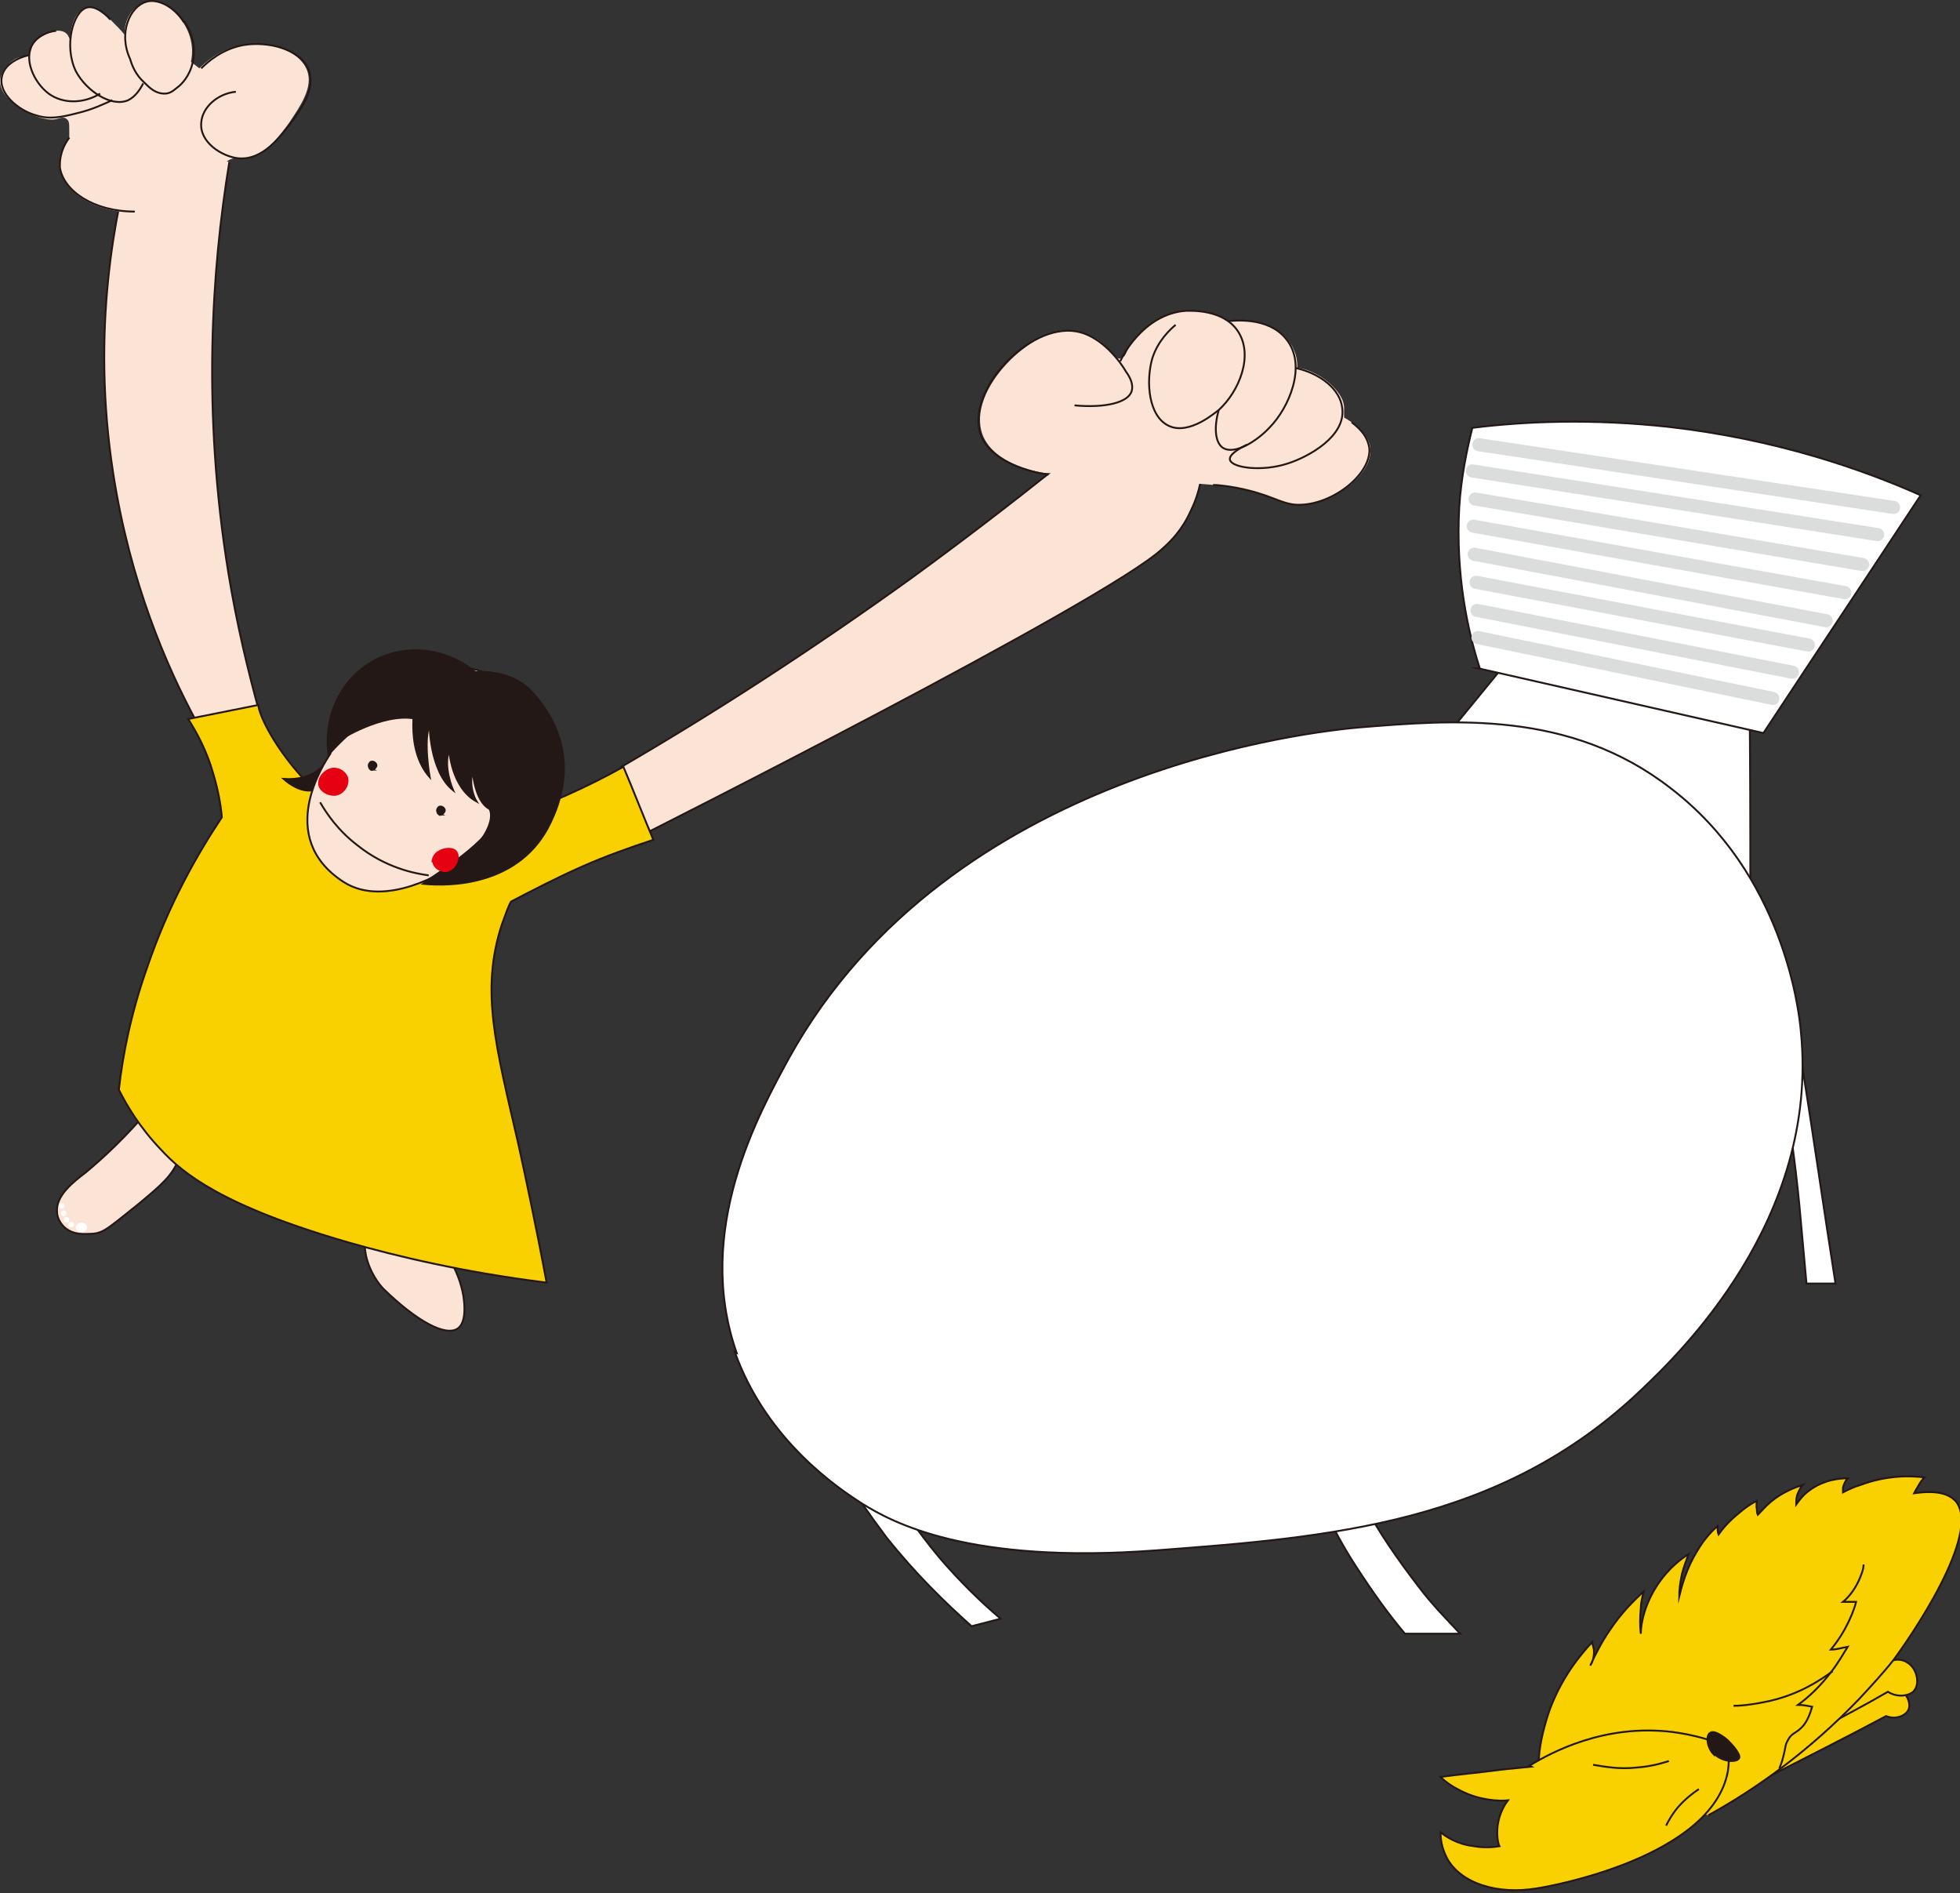 <?xml version="1.0" encoding="UTF-8"?>
<svg xmlns="http://www.w3.org/2000/svg" version="1.1" viewBox="0 0 209.4 202.2">
  <rect x="0" y="0" width="209.4" height="202.2" fill="#333333" stroke="none"/>
  <defs>
    <style>
      .cls-1, .cls-2, .cls-3, .cls-4, .cls-5 {
        stroke: #231815;
        stroke-width: .2px;
      }

      .cls-1, .cls-2, .cls-3, .cls-4, .cls-5, .cls-6 {
        stroke-miterlimit: 10;
      }

      .cls-1, .cls-7 {
        fill: #fbe3d5;
      }

      .cls-2 {
        fill: #f9d000;
      }

      .cls-3 {
        fill: none;
      }

      .cls-8, .cls-4, .cls-6 {
        fill: #fff;
      }

      .cls-5 {
        fill: #231815;
      }

      .cls-9 {
        fill: #e50012;
      }

      .cls-6 {
        stroke: #dbdcdc;
        stroke-linecap: round;
        stroke-width: 1.4px;
      }
    </style>
  </defs>
  <!-- Generator: Adobe Illustrator 28.7.1, SVG Export Plug-In . SVG Version: 1.2.0 Build 142)  -->
  <g>
    <g id="_レイヤー_1" data-name="レイヤー_1">
      <path class="cls-1" d="M14.3,15.5c-2,7.1-4.6,19.7-2.2,35.1,1.8,11.6,5.7,20.6,8.9,26.5,2.3-.2,4.6-.5,6.8-.7-1.3-4.7-2.5-9.7-3.4-15.2-2.8-17.2-1.8-32.3.1-43.9"/>
      <path class="cls-3" d="M11.9,5.1"/>
      <path class="cls-7" d="M21.2,18.7c-.7.3-1.3.7-2.4,1.2-1.1.5-2.6,1.3-4.4,2.8-4.4,0-7.6-2.2-8-4.7,0-.4-.1-1.7,1-3.2,0-.2,0-.6,0-.9,0-.7,0-1-.3-1.2-.3-.3-.9,0-1,0C4.3,13.2,0,10.9,0,8.7c0-1,1.1-2.4,2.2-2.6.2,0,.6,0,.9-.3.2-.2.2-.5.2-.6,0-.4.4-1,2.1-1.8.7-.2,1.4-.2,1.8.3,0,0,.2.3.3.6,0-1.9.8-3.3,1.8-3.5.2,0,.5,0,.9.1.5.3,1,.7,1.6,1.2.6.6,1.1,1.1,1.5,1.6,0-.3,0-1.3.6-2.2.5-.8,1.3-1.2,1.6-1.3,2-.7,3.9,1.9,4,2.1.2.3,1.4,2,.9,4.3l.9.7c.6-.6,2.2-2.1,4.6-2.5,2.5-.4,6,.4,6.9,2.7.7,1.8-.7,3.8-1.9,5.6-.5.7-2.8,4-4.8,3.8-.3,0-1.1-.2-1.8.3-.3.2-.5.4-.6.6-.7.2-1.6.4-2.6.8Z"/>
      <path class="cls-1" d="M128.4,50.5c-.1,1-.4,2.5-1.2,4.1-.9,2-2.1,3.2-3,4-6.1,5.7-55.8,30.7-55.8,30.7,0,0-1.3-4.9-2-7.4,9.8-5.7,20.2-12.4,30.9-20.1,5.5-4,10.7-8,15.6-11.9"/>
      <path class="cls-3" d="M136.5,19.8"/>
      <path class="cls-3" d="M142.6,18.2"/>
      <path class="cls-3" d="M142.1,16.1"/>
      <path class="cls-7" d="M119.7,38.3c-.7.1-1.1-1.1-2.4-2,0,0-1-.7-2.8-1-3.9-.6-11.4,6.3-9.5,11.2,1.2,3,5.6,3.9,6.5,4,6.1.4,12.1.8,18.2,1.3.6,0,1.5.1,2.5.3,3.6.7,4.4,1.6,6.2,1.8,3.6.3,8.3-3.1,8-6,0-.4-.3-1.9-2.8-3.3v-1c0-1-.7-1.9-1.6-2.7-1.4-1.2-2.9-1.6-3.4-1.6,0-.4,0-1.2-.4-2-.2-.5-.5-.8-.7-1.1-1-1.2-2.5-1.7-3.7-1.9-.5,0-1.4-.2-2.5,0-.5-.3-1.2-.6-2-.9-.4-.1-1.4-.3-2.5-.2-2.3.2-5.2,1.8-6.3,4.1-.2.4-.3.9-.7.9Z"/>
      <path class="cls-3" d="M147.4,11.1"/>
      <path class="cls-3" d="M144.8,14.7"/>
      <path class="cls-3" d="M146.6,21.9"/>
      <path class="cls-3" d="M151.9,20.2"/>
      <path class="cls-3" d="M153.9,11.7"/>
      <path class="cls-3" d="M151.9,20.2"/>
      <path class="cls-3" d="M152.4,24.2"/>
      <path class="cls-3" d="M157.3,22.1"/>
      <path class="cls-3" d="M155,23.9"/>
      <path class="cls-3" d="M153.2,25.5"/>
      <path class="cls-3" d="M159.4,25.9"/>
      <path class="cls-1" d="M16.1,118.3c-2.7,3.2-5.1,5.4-6.9,6.9-1.3,1-3.3,2.5-3.1,4.3,0,.7.7,2.3,2.8,2.3s1.9,0,5.9-3.2c2.4-2,3.6-3,4.3-4.8.5-1.2.5-2.3.5-3-1.1-.8-2.2-1.6-3.4-2.5Z"/>
      <path class="cls-1" d="M40.3,128.4c-.3.5-1.8,2.8-1.2,5.7.4,1.8,1.4,3.1,1.9,3.6,3.5,3.4,6.6,5.1,7.9,4.2.3-.2,1-.9.6-3.5-.2-1.2-.7-2.7-1.7-4.3-2.4-3.8-6.1-5.3-7.5-5.7Z"/>
      <path class="cls-2" d="M40.7,88.9c-7.4-2.4-12.9-11.3-13.1-13.6-2.5.5-5,1-7.5,1.5.9,1.4,2,3.4,2.7,5.9.5,1.7.8,3.3.9,4.6-2.6,3.9-5.7,9.3-8,16.1-1.7,4.8-2.6,9.3-3,13,.8,1.6,2.2,4,4.5,6.4,2.3,2.5,6.5,6,20,9.9,5.2,1.5,12.4,3.2,21.2,4.3-1.2-6.4-2.3-11.5-3-14.7-2.4-10.5-4.1-16.4-1.8-23.5.4-1.1.7-2,1-2.5,2.3-1.2,4.8-2.5,7.5-3.7,2.7-1.2,5.3-2.1,7.7-2.9-1.1-2.6-2.1-5.2-3.2-7.8-6.9,3.9-20.2,9.4-25.8,7Z"/>
      <path class="cls-3" d="M14.4,22.6c-4.4,0-7.6-2.2-8-4.7,0-.4-.1-1.7,1-3.2"/>
      <path class="cls-3" d="M21.5,7.3c.6-.6,2.2-2.1,4.6-2.5,2.5-.4,6,.4,6.9,2.7.7,2-.8,4.1-1.9,5.6-1.1,1.4-3,4.1-5.7,3.8-1.7-.2-4.1-1.7-3.9-3.8.1-1.6,1.7-3.1,3.7-3.3"/>
      <path class="cls-3" d="M19.6,2.3C18.6.7,16.8-.2,15.6.2c-1.7.5-3,3.3-1.7,6.1.2.7.6,1.7,1.5,2.5.6.6,1.2,1.2,2.2,1.2.7,0,1.1-.5,1.4-.7.4-.3,1.3-1.2,1.6-2.7.5-2.3-.7-4-.9-4.3Z"/>
      <path class="cls-3" d="M11.8,2.1c-.7-.8-1.7-1.5-2.5-1.3-1.5.4-2.5,4.1-1.2,6.8,1.1,2.1,3.8,3.9,5.6,3.1.8-.4,1.3-1.2,1.6-1.8"/>
      <path class="cls-3" d="M6,3.3c-.4,0-1.8.3-2.5,1.4-1,1.6.1,4.1,1.7,5.3,1.5,1.1,3.7,1.1,5.5,0"/>
      <path class="cls-3" d="M3.1,5.9c-.2,0-2.6.6-2.9,2.3-.4,1.8,1.8,3.6,3.6,4.1,1.5.5,2.8.2,4.4-.2,1.7-.4,2.9-1,3.8-1.4"/>
      <path class="cls-3" d="M114.8,43.3c3.3.3,5.7-.3,6.1-1.5.2-.7-.1-1.4-.6-2.1-1-1.7-3-3.9-5.3-4.3-5.1-.9-11.9,6.4-10.2,11.1,1.3,3.3,6.5,4.1,7.2,4.2"/>
      <path class="cls-3" d="M119.7,38.6c0-.2,2.4-5.1,7-5.4.5,0,3.9-.2,5.5,2.1,1.8,2.6.2,6.5-2,8.5-.3.2-3.1,2.7-5.3,1.7-2.2-1-2.5-4.7-1.8-7.2.6-1.9,1.9-3.1,2.5-3.6"/>
      <path class="cls-3" d="M131.2,34.3c.3,0,4.2-.6,6.2,1.9,2.3,2.8.3,7.4-1.8,9.5-1.2,1.3-3.7,3-5,2.1-.8-.6-.9-2.2-.4-4"/>
      <path class="cls-3" d="M138.4,39.3c2.7.6,4.8,2.3,5,4.3.4,3-3.6,5.2-5.8,5.9-2.7.9-6,.5-6.2-.4-.1-.5.8-1.1,1.8-1.6"/>
      <path class="cls-3" d="M144.4,45.1c1.6,1.2,1.8,2.2,1.9,2.8.2,2.9-4.3,6.3-8,6-1.7-.2-2.6-1.1-6.2-1.8-1.1-.2-2-.3-2.5-.3"/>
      <path class="cls-4" d="M90,157.4c1.3,2.1,2.9,4.4,4.7,6.8,3.1,3.9,6.3,7,9.1,9.5l3.1-.8c-2-1.7-4.3-3.9-6.6-6.6-2.4-2.9-4.3-5.7-5.6-8.1-1.6-.2-3.2-.4-4.7-.7Z"/>
      <path class="cls-4" d="M141.6,161.5c.9,1.8,1.9,3.7,3.2,5.7,1.8,2.8,3.6,5.3,5.3,7.3h5.9c-1.4-1.5-3-3.1-4.5-5.1-2.3-3-4.2-5.8-5.6-8.4-1.4.1-2.9.3-4.3.4Z"/>
      <path class="cls-4" d="M190.7,117c.7,4.3,1.3,8.8,1.7,13.5.2,2.2.4,4.4.6,6.6h3.1c-1.2-7.6-2.3-15.3-3.5-22.9-.6.9-1.3,1.9-1.9,2.8Z"/>
      <path class="cls-2" d="M188.5,190c4.3-2.2,8.7-4.4,13-6.7,1,.4,2.1,0,2.4-.7.3-.7-.2-2-1.5-2.3-3.5,1.9-7,3.8-10.5,5.7-1.2,1.3-2.3,2.6-3.5,4Z"/>
      <path class="cls-2" d="M194.4,184.7c2.4-1.3,4.9-2.6,7.3-4,.9.6,2.1.5,2.7,0,.8-.8.4-2.5-.6-3.1-.7-.5-1.5-.3-1.7-.2-2,1-4,2-6,3-.5,1.4-1.1,2.9-1.6,4.3Z"/>
      <path class="cls-4" d="M161.9,69.6l-9.5,11.6c11.5,4.9,23.1,9.9,34.6,14.8,0-7.5,0-14.9-.1-22.4l-24.9-4Z"/>
      <path class="cls-4" d="M158.1,71.4c-1.3-4-2.6-10-2.2-17.2.2-3.2.8-6.1,1.4-8.5,5.6-.7,12.8-1,21-.1,11.4,1.3,20.6,4.5,26.9,7.3-5.6,8.5-11.2,16.9-16.8,25.4l-30.4-6.9Z"/>
      <path class="cls-4" d="M78.7,144.5c-4.6-13.1,2.4-25.6,5.6-31.5,17.2-31,56.5-34.9,60.9-35.3,9.9-.8,22.5-1.9,33.3,6.5,12,9.2,13.7,23.6,13.9,26,2,20.1-13.1,34.5-17.1,38.3-15,14.3-33.3,15.7-51.8,17.1-20,1.5-28.2-3-31.4-5-2.5-1.6-10.2-6.7-13.6-16.2Z"/>
      <path class="cls-2" d="M164.4,188.3c0-1.5.4-3.4,1.1-5.5,1.3-3.6,3.3-6,4.6-7.4,0,.2.2.6.2,1,0,.7-.2,1.2-.4,1.5.5-1.1,1.2-2.5,2.1-3.8,1.2-1.8,2.5-3.1,3.6-4.1-.1.5-.3,1.1-.3,1.8-.1,1-.1,1.9,0,2.7,0-1.1.4-3.2,1.9-5.4,1.1-1.6,2.4-2.6,3.2-3.1-.2.6-.5,1.3-.7,2.1-.2.9-.3,1.8-.3,2.4.3-1.2.8-3,1.9-4.8.7-1.2,1.5-2.1,2.2-2.7,0,.3,0,.6.1.9.5-.7,1.2-1.5,2.2-2.3.7-.6,1.3-1,1.9-1.3,0,.2-.1.5,0,.9,0,.2,0,.4.1.6.4-.4.8-.9,1.4-1.4,1.2-1,2.5-1.5,3.4-1.8-.2.2-.4.6-.6,1.1-.1.4-.1.7-.1,1,.3-.4.7-1,1.4-1.5,1.6-1.2,3.4-1.3,4.1-1.3-.2.2-.4.6-.5,1,0,.2,0,.3,0,.5.6-.3,1.2-.6,1.9-.8,2.7-1,5.1-1,6.8-.8-.2.2-.5.6-.7,1-.2.3-.3.5-.4.7,2.7-.4,3.8.2,4.4.8,3,3.4-5.1,15-6.6,17-1.1,1.4-2.4,2.8-3.7,4.2-5.4,5.6-11,9.6-16.1,12.4"/>
      <path class="cls-3" d="M199.1,167.1c0,.5-.2,1-.5,1.7-.5,1.1-1.2,1.9-1.7,2.3h1.4c-.2.8-.6,1.8-1.2,2.9-.5.9-1,1.6-1.5,2.2.6,0,1.2-.2,1.8-.3-.5.8-1,1.7-1.7,2.6-1.2,1.6-2.5,2.8-3.6,3.6.5,0,1,.1,1.5.2-.3,1.1-.7,1.8-1.1,2.2-.7.7-1.1.6-1.5,1.4-.3.5-.2.7-.5,1.8-.1.5-.3.9-.4,1.2"/>
      <path class="cls-3" d="M185.2,182.2c1.1,0,2.4-.2,3.8-.5,3.1-.7,5.3-2.1,6.8-3.2"/>
      <path class="cls-3" d="M183.5,182.5"/>
      <path class="cls-2" d="M163.6,188.7c-1,.1-2,.2-3,.3-2.2.3-4.5.5-6.7.8.5.5,1.2,1,2.2,1.5,2,1,4,1.1,5,1-.3.4-.9,1.3-1.1,2.7-.1,1,0,1.8.2,2.2-.6.1-1.6.2-2.7,0-1.8-.2-3-1-3.6-1.5,0,1.3.4,2.2.7,2.8,1.5,2.7,5.4,3.9,9.6,3.2,1.4-.2,18.7-3.3,20.4-12.5.1-.8.2-1.6,0-2.6-1.6-.7-3.6-1.3-5.9-1.6-7.3-.9-13,2.2-15.3,3.6Z"/>
      <path class="cls-5" d="M183.1,187.4c-.7-.7-.9-2-.4-2.3.5-.4,1.8.7,1.9.8.5.5,1.4,1.5,1.2,1.9-.3.5-1.8.4-2.7-.5Z"/>
      <path class="cls-3" d="M170.2,188.5c1.2.2,2.8.5,4.6.3,1.4-.1,2.6-.4,3.5-.7"/>
      <path class="cls-3" d="M178,195c.3-.6.7-1.3,1.3-2,.8-.9,1.6-1.5,2.2-1.9"/>
      <g>
        <line class="cls-6" x1="158" y1="47.5" x2="202.3" y2="54.2"/>
        <line class="cls-6" x1="157.3" y1="50.3" x2="200.6" y2="57.1"/>
        <line class="cls-6" x1="157.6" y1="53.3" x2="199" y2="60.3"/>
        <line class="cls-6" x1="157.4" y1="56.2" x2="197.1" y2="63.3"/>
        <line class="cls-6" x1="157.5" y1="59.2" x2="195.1" y2="66.3"/>
        <line class="cls-6" x1="157.7" y1="62.2" x2="193.2" y2="68.9"/>
        <line class="cls-6" x1="157.8" y1="65.2" x2="191.5" y2="71.8"/>
        <line class="cls-6" x1="157.9" y1="68.1" x2="189.4" y2="74.6"/>
      </g>
      <path class="cls-5" d="M34.4,81.9s-1.2,1.5-4.1,1.3c0,0,1.6,1.5,3.1,1.2s1-2.5,1-2.5Z"/>
      <path class="cls-1" d="M35.3,80.5c-.6.9-6,8.9,1.4,13.7,4.5,2.9,11-1.2,11.8-1.8,2.3-1.6,9-6.2,8.3-12.9-.3-2.7-1.8-6-4.7-7.5-5.7-2.8-13.4,3.2-16.8,8.4Z"/>
      <path class="cls-5" d="M46.4,73.8c0,.6,0,1.5,0,2.6,0,.7.3,3.4.8,3.4.2,0,.4-.3.8-1.7-.5,1.5.2,3.1,1.3,3.5.8.3,1.7,0,2.4-.6-.3,1.2,0,2.4.9,2.8.5.3,1.1.2,1.3.1,0,.8-.2,1.8-.5,2.8-1,3.3-7,6.7-8.2,7.7,2.9.3,10.4.2,13.6-6.5,3.6-7.4-.5-12.3-1.8-13.8-2-2.4-5.4-2.4-6.2-2.3-2.9-2.4-6.8-3-10.1-1.6-3.9,1.7-6.2,5.9-5.6,10.4,1.1-1.2,2.7-2.9,5.1-4.3,2.3-1.4,4.4-2,5.9-2.4Z"/>
      <path class="cls-3" d="M34.2,85.7c.7,1.2,1.9,3,4,4.6,3,2.4,6.1,3,7.6,3.2"/>
      <path class="cls-5" d="M39.7,82.2c-.3-.1-.4-.5-.2-.7.1-.2.4-.2.6,0,.1.1.2.3,0,.5-.1.2-.4.3-.5.2Z"/>
      <path class="cls-5" d="M47,87c-.3-.1-.4-.5-.2-.7.1-.2.4-.2.6,0,.1.1.2.3,0,.5-.1.2-.4.3-.5.2Z"/>
      <path class="cls-9" d="M35.7,82c.6,0,1.3.4,1.5,1.1.2.9-.6,1.9-1.5,1.9-.8,0-1.6-.5-1.7-1.2-.1-.9.8-1.8,1.7-1.8Z"/>
      <path class="cls-9" d="M46.1,92.1c0-.7.6-1.2.7-1.2.6-.4,1.6-.5,2,0,.5.6,0,1.9-.9,2.2-.7.2-1.6-.3-1.7-1Z"/>
      <path class="cls-5" d="M44.5,74.4s-1.4,5.4,1.4,8.6c0,0-.7-3.9,0-5.6,0,0,0,5,2.5,7,0,0-1.1-2.5-.4-4.3,0,0,.2,4,2.9,5.5,0,0-.9-1.4-.4-3.3,0,0,.2,3.3,1.8,4.1,0,0,.9,1.3-1.6,4.2,0,0,5.5-3.5,4.1-8.6-1.4-5.1-7.9-12.7-10.3-7.8Z"/>
      <path class="cls-5" d="M36.7,78.8s4.9-3,8.2-1.9l.2-3.8s-5.5.1-8.4,5.6Z"/>
      <ellipse class="cls-8" cx="8.7" cy="131.1" rx=".6" ry=".5"/>
      <ellipse class="cls-8" cx="7.6" cy="130.8" rx=".3" ry=".3"/>
      <ellipse class="cls-8" cx="7.1" cy="130.3" rx=".3" ry=".3"/>
      <ellipse class="cls-8" cx="6.8" cy="129.6" rx=".3" ry=".3"/>
      <ellipse class="cls-8" cx="6.6" cy="128.8" rx=".3" ry=".3"/>
    </g>
  </g>
</svg>
